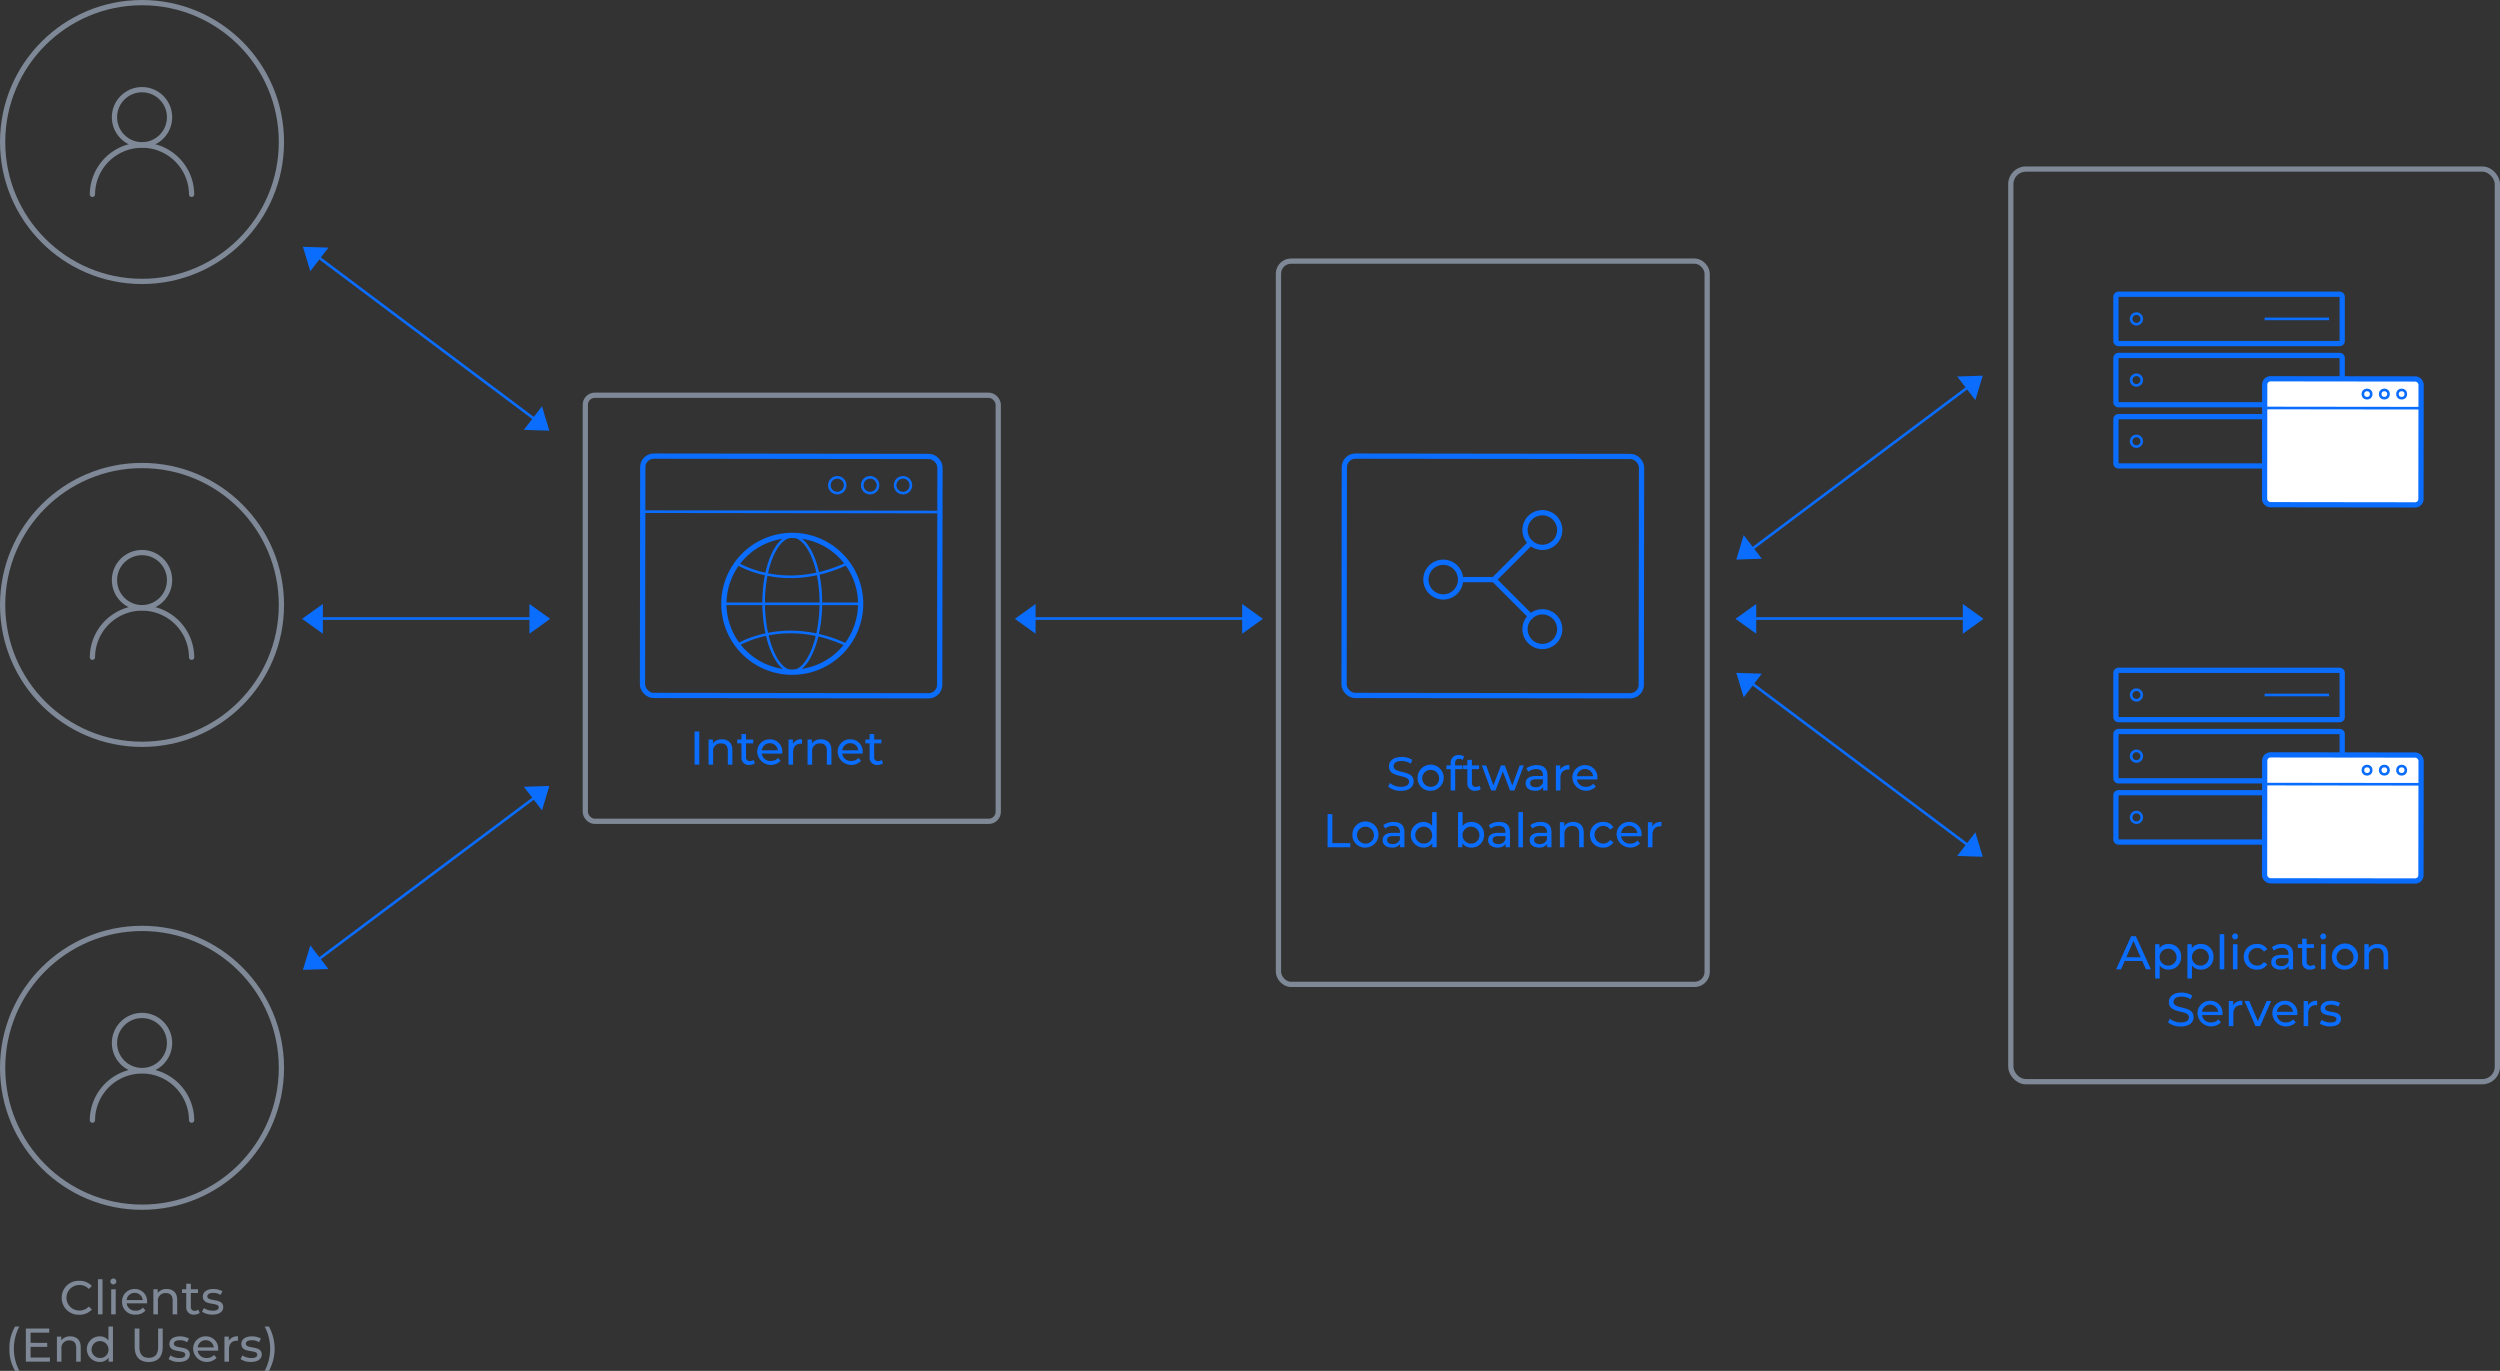 <?xml version="1.0" encoding="UTF-8"?> <svg xmlns="http://www.w3.org/2000/svg" width="950.549" height="521.231" viewBox="0 0 950.549 521.231"><rect x="0" y="0" width="950.549" height="521.231" fill="#333333" stroke="none"/><defs><style>.cls-1{fill:#0a6dfe;}.cls-2,.cls-4,.cls-5{fill:none;}.cls-2,.cls-5,.cls-6{stroke:#0a6dfe;}.cls-2,.cls-4,.cls-5,.cls-6{stroke-miterlimit:10;}.cls-3{fill:#7e8896;}.cls-4{stroke:#7e8896;stroke-linecap:round;}.cls-4,.cls-5,.cls-6{stroke-width:2px;}.cls-6{fill:#fff;}</style></defs><g id="Vrstva_2" data-name="Vrstva 2"><g id="Layer_1" data-name="Layer 1"><path class="cls-1" d="M889.549,112.872l.003,16.75-84.035.003-.003-16.754h84.035m.003-2H805.514a1.996,1.996,0,0,0-1.997,1.997v16.757a1.996,1.996,0,0,0,1.997,1.997h84.039a1.997,1.997,0,0,0,1.997-1.997V112.869a1.997,1.997,0,0,0-1.997-1.997Z"></path><path class="cls-1" d="M812.321,119.732a1.515,1.515,0,1,1-1.515,1.515,1.517,1.517,0,0,1,1.515-1.515m0-1a2.515,2.515,0,1,0,2.515,2.515,2.515,2.515,0,0,0-2.515-2.515Z"></path><line class="cls-2" x1="861.053" y1="121.248" x2="885.576" y2="121.248"></line><path class="cls-1" d="M889.549,136.138l.003,16.75-84.035.003-.003-16.754h84.035m.003-2H805.514a1.996,1.996,0,0,0-1.997,1.997v16.757a1.996,1.996,0,0,0,1.997,1.997h84.039a1.997,1.997,0,0,0,1.997-1.997V136.135a1.997,1.997,0,0,0-1.997-1.997Z"></path><path class="cls-1" d="M812.321,142.998a1.515,1.515,0,1,1-1.515,1.515,1.517,1.517,0,0,1,1.515-1.515m0-1a2.515,2.515,0,1,0,2.515,2.515,2.515,2.515,0,0,0-2.515-2.515Z"></path><line class="cls-2" x1="861.053" y1="144.513" x2="885.576" y2="144.513"></line><path class="cls-1" d="M889.549,159.404l.003,16.75-84.035.004-.003-16.754h84.035m.003-2H805.514a1.996,1.996,0,0,0-1.997,1.997v16.757a1.996,1.996,0,0,0,1.997,1.996h84.039a1.997,1.997,0,0,0,1.997-1.996V159.4a1.997,1.997,0,0,0-1.997-1.997Z"></path><path class="cls-1" d="M812.321,166.263a1.515,1.515,0,1,1-1.515,1.515,1.517,1.517,0,0,1,1.515-1.515m0-1a2.515,2.515,0,1,0,2.515,2.515,2.515,2.515,0,0,0-2.515-2.515Z"></path><line class="cls-2" x1="861.053" y1="167.779" x2="885.576" y2="167.779"></line><path class="cls-1" d="M264.083,278.134h1.8v12.604h-1.8Z"></path><path class="cls-1" d="M278.467,285.246v5.492h-1.729v-5.294c0-1.872-.938-2.791-2.575-2.791a2.834,2.834,0,0,0-3.024,3.169v4.916h-1.729v-9.543h1.656V282.635a4.089,4.089,0,0,1,3.438-1.529C276.829,281.106,278.467,282.438,278.467,285.246Z"></path><path class="cls-1" d="M287.034,290.18a3.261,3.261,0,0,1-2.089.666,2.723,2.723,0,0,1-3.024-2.988v-5.24h-1.621v-1.422h1.621v-2.089h1.729v2.089h2.736v1.422h-2.736v5.168a1.405,1.405,0,0,0,1.494,1.602,2.173,2.173,0,0,0,1.35-.449Z"></path><path class="cls-1" d="M297.384,286.543h-7.742a3.233,3.233,0,0,0,3.457,2.791,3.566,3.566,0,0,0,2.755-1.152l.954,1.115a5.201,5.201,0,0,1-8.895-3.33,4.673,4.673,0,0,1,4.789-4.861,4.601,4.601,0,0,1,4.718,4.915C297.42,286.164,297.403,286.381,297.384,286.543Zm-7.742-1.242h6.122a3.08,3.08,0,0,0-6.122,0Z"></path><path class="cls-1" d="M304.944,281.106v1.674a3.137,3.137,0,0,0-.396-.018c-1.855,0-3.007,1.134-3.007,3.223v4.754H299.812v-9.543h1.656v1.602A3.645,3.645,0,0,1,304.944,281.106Z"></path><path class="cls-1" d="M316.123,285.246v5.492H314.394v-5.294c0-1.872-.937-2.791-2.575-2.791a2.834,2.834,0,0,0-3.024,3.169v4.916h-1.729v-9.543h1.656V282.635a4.091,4.091,0,0,1,3.438-1.529C314.484,281.106,316.123,282.438,316.123,285.246Z"></path><path class="cls-1" d="M327.966,286.543h-7.742a3.233,3.233,0,0,0,3.457,2.791,3.566,3.566,0,0,0,2.755-1.152l.954,1.115a5.201,5.201,0,0,1-8.895-3.33,4.673,4.673,0,0,1,4.789-4.861,4.601,4.601,0,0,1,4.718,4.915C328.002,286.164,327.985,286.381,327.966,286.543Zm-7.742-1.242h6.122a3.08,3.08,0,0,0-6.122,0Z"></path><path class="cls-1" d="M335.758,290.18a3.256,3.256,0,0,1-2.088.666,2.723,2.723,0,0,1-3.025-2.988v-5.24H329.025v-1.422H330.645v-2.089h1.729v2.089h2.737v1.422h-2.737v5.168a1.406,1.406,0,0,0,1.495,1.602,2.178,2.178,0,0,0,1.351-.449Z"></path><path class="cls-3" d="M23.463,493.436a6.376,6.376,0,0,1,6.681-6.445,6.226,6.226,0,0,1,4.789,1.963l-1.17,1.134a4.672,4.672,0,0,0-3.548-1.495,4.845,4.845,0,1,0,0,9.688,4.691,4.691,0,0,0,3.548-1.512l1.17,1.134a6.255,6.255,0,0,1-4.808,1.98A6.371,6.371,0,0,1,23.463,493.436Z"></path><path class="cls-3" d="M37.252,486.378H38.981v13.36H37.252Z"></path><path class="cls-3" d="M41.967,487.242a1.138,1.138,0,0,1,1.171-1.135,1.126,1.126,0,1,1-1.171,1.135Zm.307,2.953h1.729v9.543H42.274Z"></path><path class="cls-3" d="M55.884,495.543H48.142a3.233,3.233,0,0,0,3.457,2.791,3.566,3.566,0,0,0,2.755-1.152l.954,1.115a4.788,4.788,0,0,1-3.763,1.549,4.778,4.778,0,0,1-5.132-4.879,4.673,4.673,0,0,1,4.789-4.861,4.601,4.601,0,0,1,4.718,4.915C55.92,495.164,55.903,495.381,55.884,495.543ZM48.142,494.301h6.122a3.08,3.08,0,0,0-6.122,0Z"></path><path class="cls-3" d="M67.369,494.246v5.492H65.64v-5.294c0-1.872-.937-2.791-2.575-2.791a2.834,2.834,0,0,0-3.024,3.169v4.916H58.312v-9.543h1.656V491.635a4.091,4.091,0,0,1,3.438-1.529C65.73,490.106,67.369,491.438,67.369,494.246Z"></path><path class="cls-3" d="M75.935,499.18a3.261,3.261,0,0,1-2.089.666,2.723,2.723,0,0,1-3.024-2.988v-5.24H69.202v-1.422h1.62v-2.089h1.729v2.089h2.737v1.422h-2.737v5.168a1.406,1.406,0,0,0,1.494,1.602,2.174,2.174,0,0,0,1.351-.449Z"></path><path class="cls-3" d="M76.815,498.73l.721-1.368a6.127,6.127,0,0,0,3.349.99c1.603,0,2.269-.486,2.269-1.297,0-2.143-6.031-.287-6.031-4.087,0-1.71,1.529-2.862,3.979-2.862a6.954,6.954,0,0,1,3.475.863l-.738,1.369a4.976,4.976,0,0,0-2.754-.756c-1.513,0-2.251.558-2.251,1.313,0,2.251,6.05.415,6.05,4.124,0,1.729-1.584,2.826-4.123,2.826A6.891,6.891,0,0,1,76.815,498.73Z"></path><path class="cls-3" d="M3.583,512.805a15.849,15.849,0,0,1,2.143-8.427H7.364a18.047,18.047,0,0,0,0,16.853H5.725A15.936,15.936,0,0,1,3.583,512.805Z"></path><path class="cls-3" d="M18.975,516.172v1.566H9.829V505.134h8.895v1.567H11.629v3.871H17.95v1.529H11.629v4.07Z"></path><path class="cls-3" d="M30.694,512.246v5.492H28.965v-5.294c0-1.872-.937-2.791-2.574-2.791a2.834,2.834,0,0,0-3.025,3.169v4.916H21.637v-9.543h1.656V509.635a4.092,4.092,0,0,1,3.439-1.529C29.055,508.106,30.694,509.438,30.694,512.246Z"></path><path class="cls-3" d="M42.952,504.378v13.36H41.295v-1.513a4.035,4.035,0,0,1-3.404,1.62,4.87,4.87,0,0,1,0-9.74,4.064,4.064,0,0,1,3.332,1.529v-5.257ZM41.241,512.967a3.217,3.217,0,1,0-3.205,3.367A3.141,3.141,0,0,0,41.241,512.967Z"></path><path class="cls-3" d="M51.211,512.301v-7.167h1.8v7.095c0,2.791,1.278,4.051,3.547,4.051s3.565-1.26,3.565-4.051V505.134h1.746v7.167c0,3.654-1.998,5.581-5.329,5.581C53.227,517.882,51.211,515.955,51.211,512.301Z"></path><path class="cls-3" d="M64.098,516.73l.72-1.368a6.13,6.13,0,0,0,3.349.99c1.604,0,2.27-.486,2.27-1.297,0-2.143-6.032-.287-6.032-4.087,0-1.71,1.53-2.862,3.979-2.862a6.954,6.954,0,0,1,3.475.863l-.738,1.369a4.979,4.979,0,0,0-2.755-.756c-1.513,0-2.251.558-2.251,1.313,0,2.251,6.051.415,6.051,4.124,0,1.729-1.585,2.826-4.123,2.826A6.889,6.889,0,0,1,64.098,516.73Z"></path><path class="cls-3" d="M82.911,513.543H75.168a3.233,3.233,0,0,0,3.457,2.791,3.566,3.566,0,0,0,2.755-1.152l.954,1.115a5.201,5.201,0,0,1-8.895-3.33,4.673,4.673,0,0,1,4.789-4.861,4.601,4.601,0,0,1,4.718,4.915C82.947,513.164,82.928,513.381,82.911,513.543ZM75.168,512.301h6.121a3.08,3.08,0,0,0-6.121,0Z"></path><path class="cls-3" d="M90.469,508.106v1.674a3.114,3.114,0,0,0-.396-.018c-1.854,0-3.007,1.134-3.007,3.223v4.754H85.338v-9.543h1.656v1.602A3.644,3.644,0,0,1,90.469,508.106Z"></path><path class="cls-3" d="M91.458,516.73l.721-1.368a6.127,6.127,0,0,0,3.349.99c1.603,0,2.269-.486,2.269-1.297,0-2.143-6.031-.287-6.031-4.087,0-1.71,1.529-2.862,3.979-2.862a6.954,6.954,0,0,1,3.475.863l-.738,1.369a4.976,4.976,0,0,0-2.754-.756c-1.513,0-2.251.558-2.251,1.313,0,2.251,6.05.415,6.05,4.124,0,1.729-1.584,2.826-4.123,2.826A6.891,6.891,0,0,1,91.458,516.73Z"></path><path class="cls-3" d="M100.62,521.231a17.907,17.907,0,0,0,0-16.853h1.639a17.515,17.515,0,0,1,0,16.853Z"></path><circle class="cls-4" cx="54" cy="54" r="53"></circle><circle class="cls-4" cx="54" cy="44.571" r="10.476"></circle><path class="cls-4" d="M35.142,73.905a18.858,18.858,0,0,1,37.715,0"></path><circle class="cls-4" cx="54" cy="230" r="53"></circle><circle class="cls-4" cx="54" cy="220.571" r="10.476"></circle><path class="cls-4" d="M35.142,249.905a18.858,18.858,0,0,1,37.715,0"></path><circle class="cls-4" cx="54" cy="406" r="53"></circle><circle class="cls-4" cx="54" cy="396.571" r="10.476"></circle><path class="cls-4" d="M35.142,425.905a18.858,18.858,0,0,1,37.715,0"></path><rect class="cls-5" x="244.342" y="173.49" width="113" height="91" rx="4.191" transform="translate(0.279 -0.383) rotate(0.073)"></rect><rect class="cls-5" x="511.096" y="173.49" width="113" height="91" rx="4.191" transform="translate(0.279 -0.723) rotate(0.073)"></rect><line class="cls-2" x1="244.075" y1="194.542" x2="356.371" y2="194.685"></line><circle class="cls-2" cx="343.342" cy="184.49" r="3"></circle><circle class="cls-2" cx="330.842" cy="184.49" r="3"></circle><circle class="cls-2" cx="318.342" cy="184.49" r="3"></circle><rect class="cls-6" x="861.061" y="144.048" width="59.461" height="47.884" rx="2.205" transform="translate(0.215 -1.135) rotate(0.073)"></rect><line class="cls-2" x1="860.92" y1="155.126" x2="920.01" y2="155.201"></line><circle class="cls-2" cx="913.155" cy="149.836" r="1.579"></circle><circle class="cls-2" cx="906.577" cy="149.836" r="1.579"></circle><circle class="cls-2" cx="900" cy="149.836" r="1.579"></circle><path class="cls-1" d="M889.549,255.872l.003,16.75-84.035.003-.003-16.754h84.035m.003-2H805.514a1.996,1.996,0,0,0-1.997,1.997v16.757a1.996,1.996,0,0,0,1.997,1.997h84.039a1.997,1.997,0,0,0,1.997-1.997V255.869a1.997,1.997,0,0,0-1.997-1.997Z"></path><path class="cls-1" d="M812.321,262.732a1.515,1.515,0,1,1-1.515,1.515,1.517,1.517,0,0,1,1.515-1.515m0-1a2.515,2.515,0,1,0,2.515,2.515,2.515,2.515,0,0,0-2.515-2.515Z"></path><line class="cls-2" x1="861.053" y1="264.248" x2="885.576" y2="264.248"></line><path class="cls-1" d="M889.549,279.138l.003,16.75-84.035.003-.003-16.754h84.035m.003-2H805.514a1.996,1.996,0,0,0-1.997,1.997v16.757a1.996,1.996,0,0,0,1.997,1.997h84.039a1.997,1.997,0,0,0,1.997-1.997V279.135a1.997,1.997,0,0,0-1.997-1.997Z"></path><path class="cls-1" d="M812.321,285.998a1.515,1.515,0,1,1-1.515,1.515,1.517,1.517,0,0,1,1.515-1.515m0-1a2.515,2.515,0,1,0,2.515,2.515,2.515,2.515,0,0,0-2.515-2.515Z"></path><line class="cls-2" x1="861.053" y1="287.513" x2="885.576" y2="287.513"></line><path class="cls-1" d="M889.549,302.404l.003,16.75-84.035.004-.003-16.754h84.035m.003-2H805.514a1.996,1.996,0,0,0-1.997,1.997v16.757a1.996,1.996,0,0,0,1.997,1.996h84.039a1.997,1.997,0,0,0,1.997-1.996V302.4a1.997,1.997,0,0,0-1.997-1.997Z"></path><path class="cls-1" d="M812.321,309.263a1.515,1.515,0,1,1-1.515,1.515,1.517,1.517,0,0,1,1.515-1.515m0-1a2.515,2.515,0,1,0,2.515,2.515,2.515,2.515,0,0,0-2.515-2.515Z"></path><line class="cls-2" x1="861.053" y1="310.779" x2="885.576" y2="310.779"></line><rect class="cls-6" x="861.061" y="287.048" width="59.461" height="47.884" rx="2.205" transform="translate(0.397 -1.135) rotate(0.073)"></rect><line class="cls-2" x1="860.92" y1="298.126" x2="920.01" y2="298.201"></line><circle class="cls-2" cx="913.155" cy="292.836" r="1.579"></circle><circle class="cls-2" cx="906.577" cy="292.836" r="1.579"></circle><circle class="cls-2" cx="900" cy="292.836" r="1.579"></circle><path class="cls-1" d="M301.231,204.583a25,25,0,1,1-25,25,25.028,25.028,0,0,1,25-25m0-2a27,27,0,1,0,27,27,27,27,0,0,0-27-27Z"></path><path class="cls-1" d="M301.231,204.427c5.632,0,10.391,11.327,10.391,24.734,0,13.626-4.855,25.578-10.391,25.578s-10.391-11.952-10.391-25.578c0-13.407,4.758-24.734,10.391-24.734m0-1c-6.291,0-11.391,11.522-11.391,25.734S294.94,255.739,301.231,255.739c6.291,0,11.391-12.365,11.391-26.578s-5.1-25.734-11.391-25.734Z"></path><line class="cls-2" x1="274.653" y1="229.583" x2="327.809" y2="229.583"></line><path class="cls-2" d="M280.036,214.127s17.92,11.659,42.389,0"></path><path class="cls-2" d="M280.036,245.465s17.92-11.659,42.389,0"></path><rect class="cls-4" x="222.549" y="150.283" width="157" height="162" rx="3.596"></rect><rect class="cls-4" x="486.096" y="99.283" width="163" height="275" rx="4.773"></rect><rect class="cls-4" x="764.549" y="64.283" width="185" height="347" rx="5.712"></rect><line class="cls-2" x1="663.299" y1="235.182" x2="748.299" y2="235.182"></line><polygon class="cls-1" points="667.755 229.638 667.755 240.954 659.866 235.296 667.755 229.638"></polygon><polygon class="cls-1" points="746.299 229.638 746.299 240.954 754.188 235.296 746.299 229.638"></polygon><line class="cls-2" x1="389.299" y1="235.182" x2="474.299" y2="235.182"></line><polygon class="cls-1" points="393.755 229.638 393.755 240.954 385.866 235.296 393.755 229.638"></polygon><polygon class="cls-1" points="472.299 229.638 472.299 240.954 480.188 235.296 472.299 229.638"></polygon><line class="cls-2" x1="118.299" y1="235.182" x2="203.299" y2="235.182"></line><polygon class="cls-1" points="122.755 229.638 122.755 240.954 114.866 235.296 122.755 229.638"></polygon><polygon class="cls-1" points="201.299 229.638 201.299 240.954 209.188 235.296 201.299 229.638"></polygon><line class="cls-2" x1="121.049" y1="97.783" x2="206.656" y2="161.908"></line><polygon class="cls-1" points="124.88 94.152 117.987 103.126 115.177 93.833 124.88 94.152"></polygon><polygon class="cls-1" points="206.067 154.467 199.174 163.441 208.877 163.759 206.067 154.467"></polygon><line class="cls-2" x1="121.049" y1="364.809" x2="206.656" y2="300.684"></line><polygon class="cls-1" points="124.88 368.441 117.987 359.467 115.177 368.759 124.88 368.441"></polygon><polygon class="cls-1" points="206.067 308.126 199.174 299.152 208.877 298.833 206.067 308.126"></polygon><line class="cls-2" x1="666.049" y1="208.809" x2="751.656" y2="144.684"></line><polygon class="cls-1" points="669.88 212.441 662.987 203.467 660.177 212.759 669.88 212.441"></polygon><polygon class="cls-1" points="751.067 152.126 744.174 143.152 753.877 142.833 751.067 152.126"></polygon><line class="cls-2" x1="666.049" y1="259.783" x2="751.656" y2="323.908"></line><polygon class="cls-1" points="669.88 256.152 662.987 265.126 660.177 255.833 669.88 256.152"></polygon><polygon class="cls-1" points="751.067 316.467 744.174 325.441 753.877 325.759 751.067 316.467"></polygon><circle class="cls-5" cx="548.749" cy="220.372" r="6.596"></circle><circle class="cls-5" cx="586.442" cy="239.219" r="6.596"></circle><circle class="cls-5" cx="586.442" cy="201.526" r="6.596"></circle><line class="cls-5" x1="556.288" y1="220.372" x2="569.48" y2="220.372"></line><polyline class="cls-5" points="582.673 235.031 568.014 220.372 582.673 205.713"></polyline><path class="cls-1" d="M527.807,299.114l.666-1.404a6.494,6.494,0,0,0,4.16,1.458c2.178,0,3.115-.847,3.115-1.944,0-3.079-7.635-1.135-7.635-5.816,0-1.944,1.512-3.601,4.825-3.601a7.414,7.414,0,0,1,4.052,1.116l-.595,1.44a6.511,6.511,0,0,0-3.457-1.026c-2.143,0-3.061.9-3.061,1.998,0,3.08,7.634,1.152,7.634,5.78,0,1.927-1.549,3.583-4.879,3.583A7.488,7.488,0,0,1,527.807,299.114Z"></path><path class="cls-1" d="M539.003,295.781a4.961,4.961,0,1,1,4.97,4.88A4.749,4.749,0,0,1,539.003,295.781Zm8.175,0a3.217,3.217,0,1,0-3.205,3.367A3.131,3.131,0,0,0,547.178,295.781Z"></path><path class="cls-1" d="M553.26,290.182V291.01h2.773v1.423h-2.737V300.553h-1.729v-8.12h-1.62V291.01h1.62v-.846a2.868,2.868,0,0,1,3.151-3.079,3.225,3.225,0,0,1,1.944.559l-.522,1.314a2.233,2.233,0,0,0-1.332-.45C553.783,288.508,553.26,289.084,553.26,290.182Z"></path><path class="cls-1" d="M563.035,299.995a3.261,3.261,0,0,1-2.089.666,2.723,2.723,0,0,1-3.024-2.989v-5.239h-1.62V291.01h1.62v-2.088h1.729V291.01h2.737v1.423h-2.737v5.168a1.406,1.406,0,0,0,1.494,1.603,2.174,2.174,0,0,0,1.351-.45Z"></path><path class="cls-1" d="M579.381,291.01l-3.564,9.543h-1.656l-2.756-7.238-2.791,7.238h-1.656l-3.547-9.543h1.639l2.773,7.599,2.881-7.599h1.458l2.827,7.635,2.844-7.635Z"></path><path class="cls-1" d="M588.379,294.791V300.553h-1.639v-1.26a3.542,3.542,0,0,1-3.133,1.368c-2.16,0-3.529-1.152-3.529-2.809,0-1.53.99-2.791,3.836-2.791h2.736V294.72c0-1.458-.846-2.305-2.557-2.305a4.823,4.823,0,0,0-3.025,1.026l-.72-1.297a6.357,6.357,0,0,1,3.943-1.225C586.903,290.92,588.379,292.181,588.379,294.791Zm-1.729,2.846v-1.333h-2.664c-1.711,0-2.197.667-2.197,1.477,0,.954.792,1.549,2.106,1.549A2.768,2.768,0,0,0,586.651,297.637Z"></path><path class="cls-1" d="M596.712,290.92v1.675a2.958,2.958,0,0,0-.396-.019c-1.855,0-3.008,1.135-3.008,3.224V300.553h-1.729V291.01h1.656v1.604A3.643,3.643,0,0,1,596.712,290.92Z"></path><path class="cls-1" d="M607.333,296.358H599.591a3.232,3.232,0,0,0,3.457,2.791,3.563,3.563,0,0,0,2.755-1.152l.954,1.117a5.202,5.202,0,0,1-8.895-3.332,4.673,4.673,0,0,1,4.789-4.861,4.602,4.602,0,0,1,4.718,4.916C607.37,295.981,607.352,296.196,607.333,296.358Zm-7.742-1.242h6.122a3.08,3.08,0,0,0-6.122,0Z"></path><path class="cls-1" d="M504.777,309.55h1.8v11.037h6.824v1.566h-8.624Z"></path><path class="cls-1" d="M514.208,317.382a4.961,4.961,0,1,1,4.97,4.88A4.748,4.748,0,0,1,514.208,317.382Zm8.175,0a3.217,3.217,0,1,0-3.205,3.367A3.131,3.131,0,0,0,522.383,317.382Z"></path><path class="cls-1" d="M533.993,316.392v5.762H532.355v-1.261a3.541,3.541,0,0,1-3.134,1.369c-2.16,0-3.528-1.152-3.528-2.809,0-1.531.99-2.791,3.835-2.791h2.736v-.343c0-1.458-.846-2.305-2.557-2.305a4.828,4.828,0,0,0-3.024,1.026l-.72-1.297a6.36,6.36,0,0,1,3.942-1.224C532.516,312.521,533.993,313.781,533.993,316.392Zm-1.729,2.845v-1.332h-2.664c-1.711,0-2.197.666-2.197,1.477,0,.954.793,1.548,2.107,1.548A2.766,2.766,0,0,0,532.264,319.237Z"></path><path class="cls-1" d="M546.25,308.793v13.36h-1.656v-1.513a4.031,4.031,0,0,1-3.402,1.621,4.871,4.871,0,0,1,0-9.741A4.058,4.058,0,0,1,544.522,314.051v-5.258Zm-1.71,8.589a3.217,3.217,0,1,0-3.205,3.367A3.14,3.14,0,0,0,544.541,317.382Z"></path><path class="cls-1" d="M564.251,317.382a4.646,4.646,0,0,1-4.825,4.88,4.034,4.034,0,0,1-3.403-1.621v1.513h-1.656V308.793h1.729V314.051a4.06,4.06,0,0,1,3.331-1.53A4.631,4.631,0,0,1,564.251,317.382Zm-1.747,0a3.217,3.217,0,1,0-3.223,3.367A3.144,3.144,0,0,0,562.504,317.382Z"></path><path class="cls-1" d="M574.115,316.392v5.762h-1.639v-1.261a3.539,3.539,0,0,1-3.133,1.369c-2.161,0-3.528-1.152-3.528-2.809,0-1.531.99-2.791,3.834-2.791h2.737v-.343c0-1.458-.847-2.305-2.557-2.305a4.828,4.828,0,0,0-3.024,1.026l-.721-1.297a6.361,6.361,0,0,1,3.943-1.224C572.638,312.521,574.115,313.781,574.115,316.392Zm-1.729,2.845v-1.332h-2.665c-1.71,0-2.196.666-2.196,1.477,0,.954.792,1.548,2.106,1.548A2.767,2.767,0,0,0,572.386,319.237Z"></path><path class="cls-1" d="M577.317,308.793h1.729v13.36h-1.729Z"></path><path class="cls-1" d="M589.901,316.392v5.762H588.262v-1.261a3.541,3.541,0,0,1-3.133,1.369c-2.161,0-3.529-1.152-3.529-2.809,0-1.531.99-2.791,3.835-2.791h2.737v-.343c0-1.458-.847-2.305-2.557-2.305a4.828,4.828,0,0,0-3.025,1.026l-.721-1.297a6.363,6.363,0,0,1,3.943-1.224C588.424,312.521,589.901,313.781,589.901,316.392Zm-1.729,2.845v-1.332h-2.665c-1.711,0-2.196.666-2.196,1.477,0,.954.791,1.548,2.105,1.548A2.768,2.768,0,0,0,588.172,319.237Z"></path><path class="cls-1" d="M602.159,316.662v5.491h-1.729v-5.294c0-1.872-.937-2.791-2.574-2.791a2.834,2.834,0,0,0-3.025,3.17v4.915H593.102v-9.543h1.656V314.051a4.09,4.09,0,0,1,3.439-1.53C600.52,312.521,602.159,313.854,602.159,316.662Z"></path><path class="cls-1" d="M604.532,317.382a4.768,4.768,0,0,1,5.041-4.861,4.257,4.257,0,0,1,3.89,2.034l-1.314.847a2.974,2.974,0,0,0-2.593-1.368,3.359,3.359,0,0,0,0,6.716,2.976,2.976,0,0,0,2.593-1.368l1.314.828a4.271,4.271,0,0,1-3.89,2.053A4.782,4.782,0,0,1,604.532,317.382Z"></path><path class="cls-1" d="M624.136,317.958H616.394a3.232,3.232,0,0,0,3.457,2.791,3.563,3.563,0,0,0,2.755-1.152l.954,1.116a5.201,5.201,0,0,1-8.895-3.331,4.673,4.673,0,0,1,4.789-4.861,4.601,4.601,0,0,1,4.718,4.915C624.172,317.58,624.155,317.796,624.136,317.958Zm-7.742-1.242h6.122a3.08,3.08,0,0,0-6.122,0Z"></path><path class="cls-1" d="M631.696,312.521v1.675a2.971,2.971,0,0,0-.396-.019c-1.854,0-3.007,1.135-3.007,3.224v4.753H626.564v-9.543h1.656v1.603A3.643,3.643,0,0,1,631.696,312.521Z"></path><path class="cls-1" d="M814.536,365.403H807.837l-1.387,3.15h-1.855l5.708-12.604h1.782L817.812,368.553h-1.891Zm-.631-1.44-2.719-6.176-2.719,6.176Z"></path><path class="cls-1" d="M829.313,363.781a4.636,4.636,0,0,1-4.825,4.88,4.078,4.078,0,0,1-3.331-1.548v4.934h-1.729V359.01h1.656v1.514a4.067,4.067,0,0,1,3.403-1.604A4.632,4.632,0,0,1,829.313,363.781Zm-1.746,0a3.217,3.217,0,1,0-3.223,3.367A3.155,3.155,0,0,0,827.567,363.781Z"></path><path class="cls-1" d="M841.589,363.781a4.636,4.636,0,0,1-4.825,4.88,4.077,4.077,0,0,1-3.331-1.548v4.934h-1.729V359.01h1.656v1.514a4.066,4.066,0,0,1,3.403-1.604A4.632,4.632,0,0,1,841.589,363.781Zm-1.747,0a3.217,3.217,0,1,0-3.223,3.367A3.154,3.154,0,0,0,839.842,363.781Z"></path><path class="cls-1" d="M843.981,355.194h1.729V368.553H843.981Z"></path><path class="cls-1" d="M848.696,356.058a1.138,1.138,0,0,1,1.171-1.134,1.126,1.126,0,1,1-1.171,1.134Zm.307,2.952H850.731v9.543h-1.729Z"></path><path class="cls-1" d="M853.142,363.781a4.768,4.768,0,0,1,5.042-4.861,4.256,4.256,0,0,1,3.889,2.035l-1.314.846a2.977,2.977,0,0,0-2.593-1.368,3.359,3.359,0,0,0,0,6.716,2.975,2.975,0,0,0,2.593-1.368l1.314.828a4.268,4.268,0,0,1-3.889,2.053A4.782,4.782,0,0,1,853.142,363.781Z"></path><path class="cls-1" d="M871.864,362.791V368.553h-1.638v-1.26a3.543,3.543,0,0,1-3.134,1.368c-2.16,0-3.528-1.152-3.528-2.809,0-1.53.99-2.791,3.835-2.791h2.736V362.72c0-1.458-.846-2.305-2.557-2.305a4.822,4.822,0,0,0-3.024,1.026l-.72-1.297a6.355,6.355,0,0,1,3.942-1.225C870.387,358.92,871.864,360.181,871.864,362.791Zm-1.729,2.846v-1.333h-2.664c-1.711,0-2.197.667-2.197,1.477,0,.954.793,1.549,2.107,1.549A2.767,2.767,0,0,0,870.135,365.637Z"></path><path class="cls-1" d="M880.431,367.995a3.261,3.261,0,0,1-2.089.666,2.723,2.723,0,0,1-3.024-2.989v-5.239h-1.62V359.01h1.62v-2.088h1.729V359.01h2.737v1.423h-2.737v5.168a1.406,1.406,0,0,0,1.494,1.603,2.174,2.174,0,0,0,1.351-.45Z"></path><path class="cls-1" d="M882.211,356.058a1.138,1.138,0,0,1,1.171-1.134,1.126,1.126,0,1,1-1.171,1.134Zm.307,2.952h1.729v9.543h-1.729Z"></path><path class="cls-1" d="M886.657,363.781a4.962,4.962,0,1,1,4.97,4.88A4.75,4.75,0,0,1,886.657,363.781Zm8.175,0a3.217,3.217,0,1,0-3.205,3.367A3.131,3.131,0,0,0,894.832,363.781Z"></path><path class="cls-1" d="M908.026,363.062V368.553h-1.729V363.26c0-1.873-.936-2.791-2.574-2.791a2.835,2.835,0,0,0-3.025,3.169v4.915h-1.729V359.01h1.656v1.441a4.093,4.093,0,0,1,3.439-1.531C906.387,358.92,908.026,360.253,908.026,363.062Z"></path><path class="cls-1" d="M824.342,388.713l.666-1.404a6.491,6.491,0,0,0,4.159,1.459c2.179,0,3.115-.847,3.115-1.945,0-3.079-7.634-1.135-7.634-5.815,0-1.944,1.512-3.602,4.824-3.602a7.42,7.42,0,0,1,4.052,1.116l-.595,1.441a6.499,6.499,0,0,0-3.457-1.027c-2.143,0-3.061.9-3.061,1.999,0,3.079,7.635,1.152,7.635,5.78,0,1.926-1.549,3.582-4.88,3.582A7.478,7.478,0,0,1,824.342,388.713Z"></path><path class="cls-1" d="M845.008,385.958h-7.742a3.233,3.233,0,0,0,3.457,2.791,3.565,3.565,0,0,0,2.756-1.152l.953,1.116a5.201,5.201,0,0,1-8.895-3.331,4.674,4.674,0,0,1,4.79-4.861,4.601,4.601,0,0,1,4.718,4.915C845.045,385.58,845.027,385.796,845.008,385.958Zm-7.742-1.242h6.122a3.08,3.08,0,0,0-6.122,0Z"></path><path class="cls-1" d="M852.568,380.521v1.675a2.957,2.957,0,0,0-.396-.019c-1.855,0-3.008,1.135-3.008,3.224v4.753H847.436v-9.543h1.656v1.603A3.644,3.644,0,0,1,852.568,380.521Z"></path><path class="cls-1" d="M863.531,380.611l-4.177,9.543h-1.766l-4.177-9.543h1.801l3.276,7.652,3.35-7.652Z"></path><path class="cls-1" d="M873.466,385.958h-7.742a3.232,3.232,0,0,0,3.457,2.791,3.563,3.563,0,0,0,2.755-1.152l.954,1.116a5.201,5.201,0,0,1-8.895-3.331,4.673,4.673,0,0,1,4.789-4.861,4.601,4.601,0,0,1,4.718,4.915C873.502,385.58,873.485,385.796,873.466,385.958Zm-7.742-1.242h6.122a3.08,3.08,0,0,0-6.122,0Z"></path><path class="cls-1" d="M881.026,380.521v1.675a2.971,2.971,0,0,0-.396-.019c-1.854,0-3.007,1.135-3.007,3.224v4.753H875.894v-9.543h1.656v1.603A3.643,3.643,0,0,1,881.026,380.521Z"></path><path class="cls-1" d="M882.014,389.145l.72-1.368a6.13,6.13,0,0,0,3.349.991c1.604,0,2.27-.486,2.27-1.297,0-2.143-6.032-.288-6.032-4.088,0-1.71,1.53-2.862,3.979-2.862a6.944,6.944,0,0,1,3.475.864l-.738,1.368a4.987,4.987,0,0,0-2.755-.756c-1.513,0-2.251.558-2.251,1.314,0,2.251,6.051.414,6.051,4.123,0,1.729-1.585,2.827-4.123,2.827A6.881,6.881,0,0,1,882.014,389.145Z"></path></g></g></svg> 